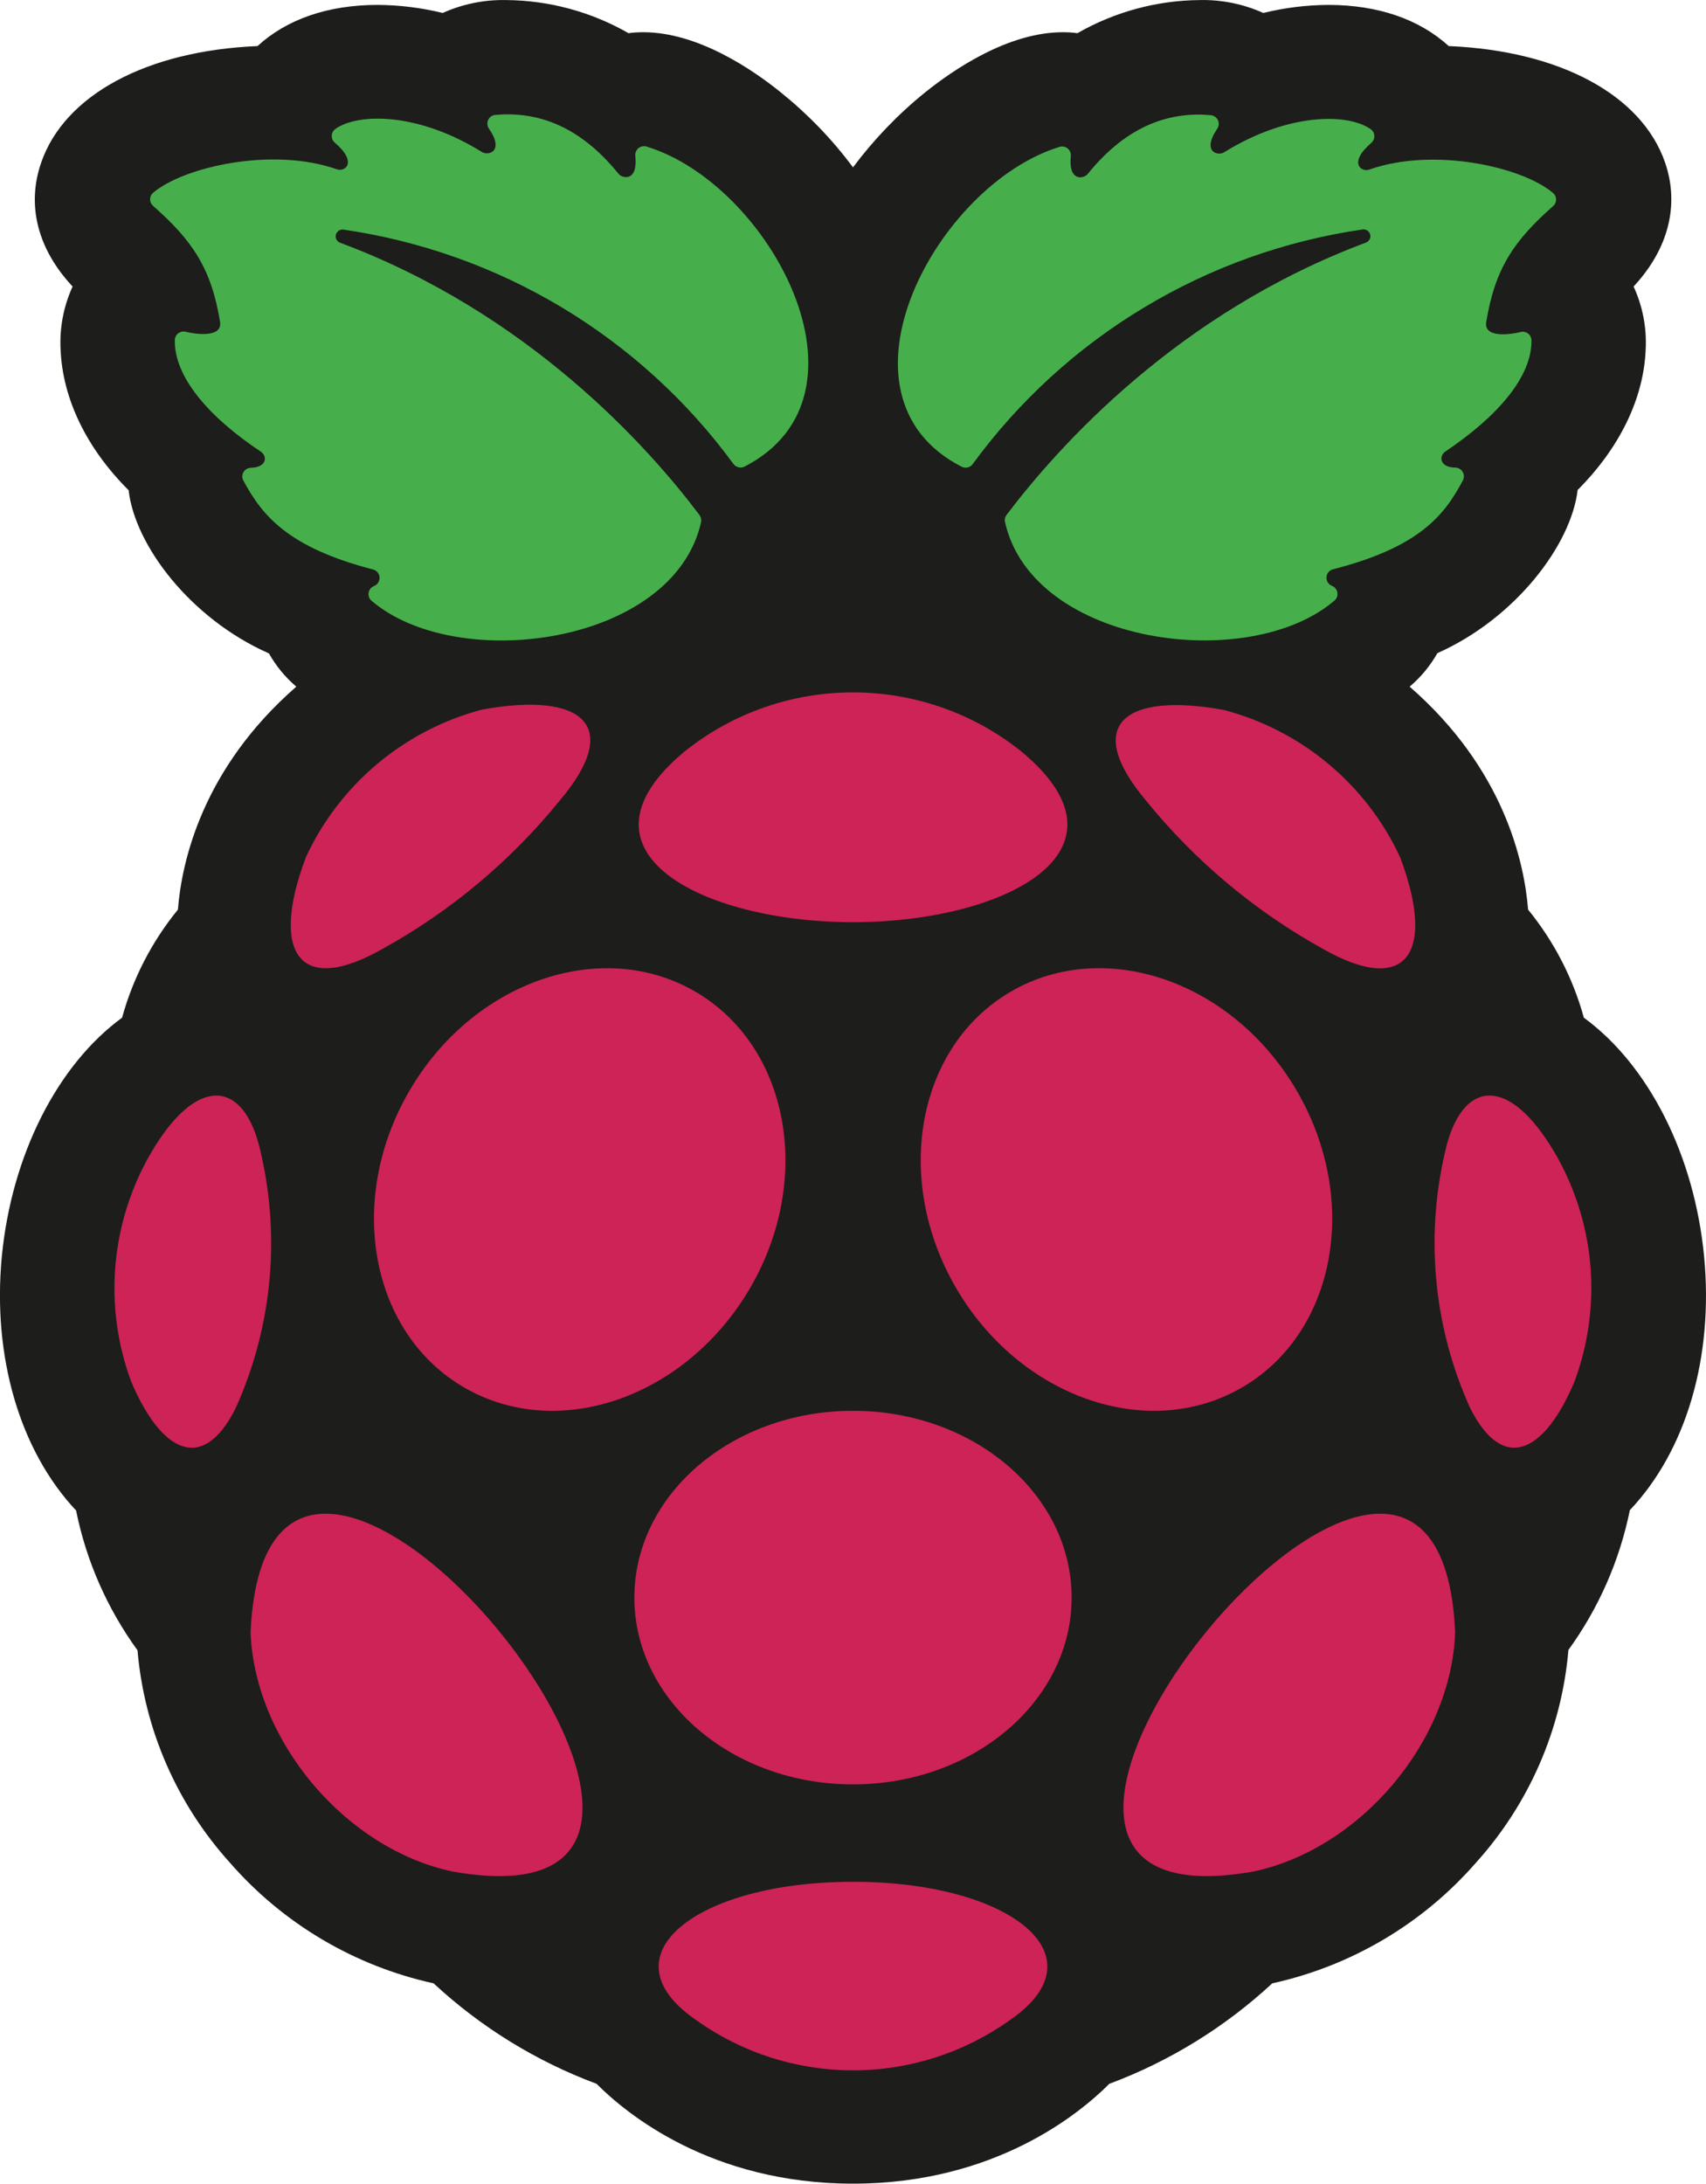 <svg width="25" height="32" viewBox="0 0 25 32" fill="none" xmlns="http://www.w3.org/2000/svg">
<path d="M0.027 18.407C0.171 16.925 0.839 15.606 1.789 14.911C1.948 14.333 2.227 13.793 2.607 13.328C2.662 12.629 2.962 11.264 4.342 10.061C4.18 9.923 4.045 9.758 3.941 9.574C2.784 9.062 1.975 7.984 1.885 7.183C1.27 6.571 0.918 5.845 0.888 5.124C0.871 4.806 0.931 4.488 1.064 4.198C0.55 3.65 0.387 3.005 0.604 2.381C0.948 1.388 2.154 0.743 3.774 0.675C4.204 0.28 4.809 0.072 5.534 0.072C5.855 0.074 6.175 0.113 6.487 0.19C6.781 0.058 7.101 -0.007 7.424 0.001C8.051 0.007 8.666 0.174 9.21 0.486C9.281 0.476 9.353 0.472 9.426 0.472C10.23 0.472 11.033 1.023 11.44 1.352C11.839 1.673 12.195 2.042 12.5 2.452C12.806 2.043 13.161 1.673 13.559 1.352C13.966 1.025 14.77 0.472 15.575 0.472C15.646 0.472 15.718 0.476 15.789 0.486C16.334 0.174 16.949 0.007 17.576 0.001C17.899 -0.007 18.219 0.058 18.513 0.19C18.825 0.113 19.144 0.074 19.465 0.072C20.191 0.072 20.796 0.28 21.23 0.675C22.851 0.743 24.057 1.388 24.4 2.381C24.615 3.005 24.449 3.65 23.939 4.198C24.072 4.487 24.133 4.803 24.116 5.121C24.087 5.842 23.731 6.567 23.119 7.179C23.025 7.98 22.212 9.058 21.064 9.57C20.958 9.756 20.821 9.923 20.657 10.061C22.039 11.264 22.337 12.629 22.393 13.328C22.773 13.794 23.051 14.333 23.21 14.911C24.16 15.606 24.829 16.925 24.972 18.407C25.114 19.889 24.709 21.255 23.884 22.127C23.734 22.866 23.427 23.564 22.984 24.175C22.885 25.333 22.41 26.427 21.63 27.291C20.851 28.185 19.804 28.805 18.644 29.06C17.952 29.701 17.141 30.202 16.256 30.532C15.828 30.962 14.585 31.995 12.499 31.995C10.412 31.995 9.17 30.962 8.742 30.532C7.857 30.202 7.046 29.702 6.354 29.06C5.194 28.805 4.147 28.185 3.368 27.291C2.589 26.428 2.114 25.336 2.015 24.18C1.571 23.569 1.264 22.871 1.115 22.132C0.291 21.255 -0.114 19.88 0.027 18.407Z" fill="#1D1D1B"/>
<path d="M9.473 2.147C9.453 2.141 9.432 2.141 9.411 2.145C9.391 2.149 9.372 2.159 9.355 2.172C9.339 2.185 9.327 2.202 9.319 2.222C9.311 2.241 9.308 2.262 9.31 2.283C9.351 2.667 9.12 2.616 9.065 2.548C8.463 1.803 7.826 1.633 7.256 1.684C7.233 1.686 7.212 1.695 7.193 1.708C7.175 1.722 7.161 1.74 7.152 1.761C7.143 1.782 7.14 1.804 7.143 1.827C7.146 1.849 7.154 1.871 7.168 1.889C7.396 2.224 7.151 2.287 7.06 2.226C6.135 1.65 5.251 1.649 4.912 1.891C4.897 1.903 4.885 1.917 4.876 1.934C4.867 1.951 4.862 1.969 4.862 1.988C4.861 2.007 4.864 2.025 4.872 2.043C4.879 2.06 4.89 2.076 4.904 2.088C5.247 2.38 5.056 2.525 4.935 2.48C3.995 2.15 2.697 2.443 2.245 2.823C2.231 2.835 2.219 2.85 2.212 2.867C2.204 2.883 2.2 2.902 2.2 2.92C2.2 2.939 2.204 2.957 2.212 2.974C2.219 2.991 2.231 3.005 2.245 3.018C2.817 3.523 3.098 3.929 3.226 4.724C3.252 4.948 2.878 4.9 2.72 4.861C2.702 4.856 2.683 4.856 2.664 4.86C2.646 4.864 2.629 4.871 2.613 4.883C2.598 4.894 2.586 4.908 2.577 4.925C2.568 4.941 2.563 4.96 2.562 4.978C2.548 5.519 3.059 6.11 3.821 6.617C3.923 6.685 3.909 6.849 3.676 6.854C3.654 6.854 3.633 6.86 3.614 6.872C3.595 6.883 3.579 6.899 3.568 6.918C3.557 6.937 3.551 6.958 3.551 6.98C3.551 7.002 3.556 7.024 3.567 7.043C3.839 7.546 4.209 8.018 5.466 8.344C5.492 8.35 5.515 8.365 5.532 8.385C5.55 8.406 5.56 8.431 5.562 8.458C5.564 8.485 5.557 8.511 5.543 8.534C5.529 8.557 5.509 8.575 5.484 8.585C5.463 8.593 5.444 8.606 5.43 8.623C5.416 8.64 5.406 8.661 5.402 8.682C5.398 8.704 5.4 8.727 5.407 8.748C5.415 8.769 5.427 8.787 5.444 8.802C6.695 9.874 9.87 9.452 10.274 7.65C10.277 7.632 10.277 7.614 10.273 7.596C10.269 7.578 10.261 7.562 10.251 7.547C9.498 6.546 7.746 4.587 4.983 3.556C4.96 3.547 4.941 3.531 4.93 3.509C4.919 3.487 4.916 3.463 4.922 3.439C4.928 3.415 4.943 3.395 4.963 3.381C4.983 3.367 5.007 3.361 5.032 3.364C6.166 3.529 7.256 3.917 8.238 4.507C9.22 5.097 10.073 5.876 10.749 6.799C10.767 6.823 10.794 6.84 10.824 6.847C10.854 6.854 10.885 6.85 10.912 6.836C12.947 5.786 11.277 2.695 9.473 2.147Z" fill="#46AF4B"/>
<path d="M21.436 7.041C21.447 7.021 21.452 7 21.452 6.978C21.452 6.956 21.446 6.935 21.435 6.916C21.424 6.897 21.409 6.881 21.39 6.87C21.371 6.858 21.35 6.852 21.328 6.851C21.096 6.851 21.081 6.682 21.183 6.614C21.945 6.102 22.456 5.516 22.442 4.976C22.44 4.958 22.434 4.94 22.425 4.924C22.416 4.908 22.403 4.894 22.388 4.884C22.373 4.873 22.356 4.866 22.337 4.863C22.319 4.859 22.301 4.86 22.283 4.865C22.125 4.904 21.752 4.952 21.778 4.728C21.906 3.933 22.186 3.527 22.758 3.021C22.772 3.009 22.784 2.994 22.791 2.978C22.799 2.961 22.803 2.943 22.803 2.924C22.803 2.906 22.799 2.887 22.791 2.87C22.784 2.854 22.772 2.839 22.758 2.827C22.306 2.443 21.008 2.153 20.068 2.484C19.947 2.529 19.754 2.384 20.097 2.092C20.111 2.079 20.122 2.064 20.13 2.047C20.137 2.029 20.141 2.011 20.14 1.992C20.139 1.973 20.134 1.954 20.126 1.938C20.117 1.921 20.105 1.906 20.09 1.895C19.75 1.653 18.868 1.654 17.941 2.23C17.851 2.29 17.607 2.23 17.834 1.892C17.847 1.874 17.856 1.853 17.859 1.831C17.862 1.808 17.858 1.785 17.85 1.765C17.841 1.744 17.826 1.726 17.808 1.712C17.79 1.699 17.769 1.69 17.746 1.688C17.176 1.636 16.538 1.807 15.937 2.552C15.883 2.619 15.652 2.667 15.692 2.287C15.694 2.266 15.691 2.245 15.683 2.226C15.675 2.207 15.662 2.19 15.646 2.176C15.631 2.163 15.612 2.154 15.591 2.149C15.571 2.145 15.55 2.145 15.53 2.151C13.731 2.699 12.054 5.79 14.089 6.837C14.117 6.852 14.149 6.856 14.179 6.849C14.209 6.842 14.236 6.825 14.254 6.8C14.929 5.877 15.781 5.097 16.763 4.507C17.744 3.916 18.833 3.527 19.968 3.362C19.992 3.358 20.017 3.364 20.037 3.378C20.058 3.391 20.072 3.412 20.079 3.436C20.085 3.459 20.082 3.484 20.071 3.506C20.059 3.528 20.041 3.545 20.018 3.554C17.258 4.584 15.507 6.544 14.75 7.545C14.739 7.559 14.731 7.576 14.727 7.594C14.723 7.611 14.723 7.63 14.727 7.647C15.129 9.452 18.304 9.874 19.556 8.799C19.573 8.785 19.586 8.766 19.593 8.745C19.601 8.724 19.602 8.702 19.598 8.68C19.594 8.658 19.584 8.638 19.57 8.621C19.556 8.604 19.537 8.591 19.517 8.583C19.492 8.573 19.471 8.555 19.457 8.532C19.443 8.509 19.436 8.482 19.438 8.456C19.44 8.429 19.451 8.403 19.468 8.383C19.485 8.362 19.509 8.348 19.535 8.341C20.796 8.018 21.165 7.553 21.436 7.041Z" fill="#46AF4B"/>
<path d="M4.483 12.559C3.961 13.941 4.367 14.607 5.606 13.903C6.605 13.351 7.487 12.612 8.205 11.727C9.138 10.622 8.531 10.13 7.063 10.397C6.5 10.546 5.976 10.817 5.53 11.191C5.085 11.564 4.727 12.031 4.483 12.559Z" fill="#CD2356"/>
<path d="M10.035 11.008C8.264 12.475 10.292 13.512 12.5 13.512C14.709 13.512 16.74 12.475 14.964 11.008C14.265 10.449 13.396 10.145 12.499 10.145C11.603 10.145 10.733 10.449 10.035 11.008Z" fill="#CD2356"/>
<path d="M20.517 12.559C20.273 12.032 19.914 11.566 19.467 11.193C19.021 10.82 18.497 10.55 17.934 10.402C16.469 10.136 15.863 10.624 16.795 11.732C17.513 12.617 18.395 13.356 19.395 13.908C20.632 14.607 21.039 13.941 20.517 12.559Z" fill="#CD2356"/>
<path d="M23.073 20.242C23.276 19.696 23.355 19.111 23.305 18.53C23.254 17.95 23.075 17.387 22.78 16.884C22.125 15.774 21.467 15.819 21.206 16.756C20.874 18.051 20.994 19.42 21.547 20.638C22.035 21.599 22.64 21.275 23.073 20.242Z" fill="#CD2356"/>
<path d="M18.361 27.423C19.932 27.094 21.265 25.519 21.324 23.92C21.079 18.229 12.846 28.393 18.361 27.423Z" fill="#CD2356"/>
<path d="M18.191 20.335C19.572 19.541 19.938 17.595 19.008 15.99C18.078 14.385 16.204 13.729 14.823 14.523C13.442 15.318 13.077 17.263 14.007 18.866C14.938 20.47 16.813 21.128 18.191 20.335Z" fill="#CD2356"/>
<path d="M10.197 29.595C10.868 30.076 11.673 30.335 12.5 30.335C13.327 30.335 14.133 30.076 14.804 29.595C16.172 28.655 14.796 27.572 12.5 27.572C10.204 27.572 8.828 28.655 10.197 29.595Z" fill="#CD2356"/>
<path d="M12.5 26.145C10.73 26.145 9.296 24.919 9.296 23.408C9.296 21.896 10.73 20.671 12.5 20.671C14.27 20.671 15.704 21.896 15.704 23.408C15.704 24.919 14.27 26.145 12.5 26.145Z" fill="#CD2356"/>
<path d="M10.996 18.866C11.925 17.263 11.56 15.317 10.178 14.523C8.797 13.73 6.925 14.386 5.995 15.99C5.065 17.594 5.43 19.541 6.811 20.335C8.192 21.128 10.06 20.472 10.996 18.866Z" fill="#CD2356"/>
<path d="M6.639 27.423C12.152 28.393 3.92 18.229 3.672 23.92C3.735 25.519 5.069 27.094 6.639 27.423Z" fill="#CD2356"/>
<path d="M1.922 20.242C2.359 21.275 2.966 21.599 3.45 20.64C4.002 19.422 4.122 18.053 3.79 16.758C3.533 15.819 2.87 15.774 2.216 16.886C1.922 17.389 1.743 17.951 1.692 18.532C1.641 19.112 1.72 19.696 1.922 20.242V20.242Z" fill="#CD2356"/>
</svg>
